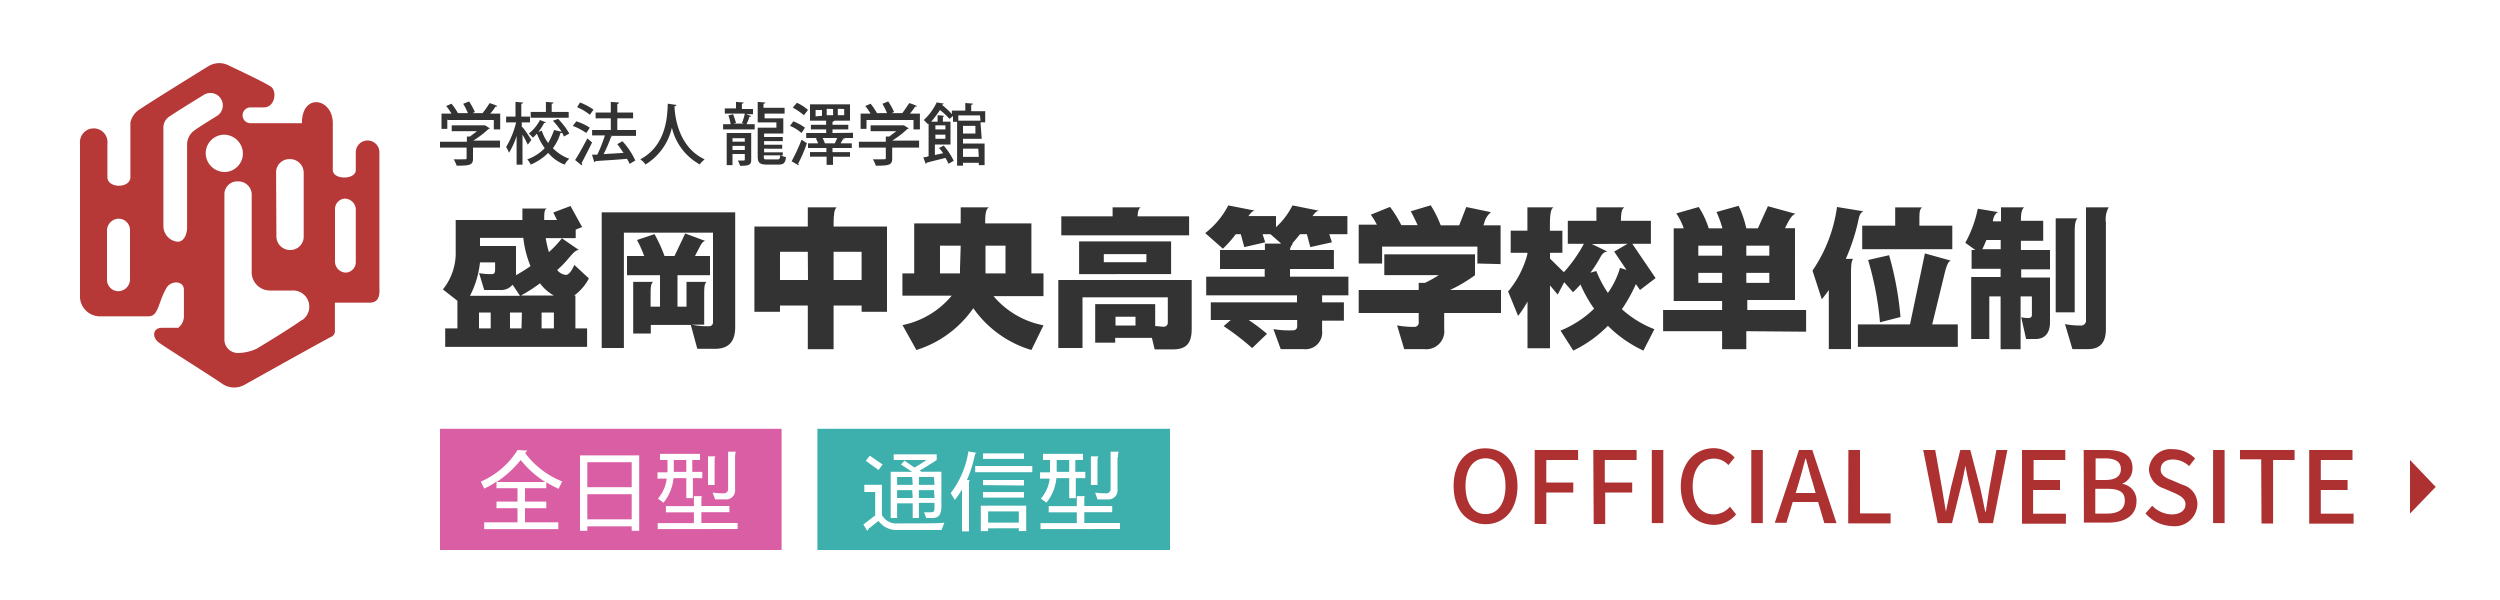 <svg id="レイヤー_1" data-name="レイヤー 1" xmlns="http://www.w3.org/2000/svg" width="250" height="60" viewBox="0 0 250 60"><defs><style>.cls-1{fill:#fff;}.cls-2{fill:#b63837;}.cls-3{fill:#333;}.cls-4{fill:#d95ea4;}.cls-5{fill:#3db0ad;}.cls-6{fill:#ad3131;}</style></defs><rect class="cls-1" x="-549" y="-8" width="810" height="76"/><path class="cls-2" d="M35.58,15.27V17c0,1-2.3,1-2.3,0V12.32c0-2.51-3.09-3.08-3.09,0H25.1a.79.79,0,0,1-.1-1.58h1.37c1.15,0,1.36-1.65.71-2.08S24,7.08,22.94,6.58a2.08,2.08,0,0,0-2.15.07c-.36.22-5.81,3.59-6.75,4.24a2.1,2.1,0,0,0-1,1.36v5.46c0,1.15-2.3,1.15-2.3,0V14.4A1.38,1.38,0,1,0,8,14.07a1.82,1.82,0,0,0,0,.33V29.77a2,2,0,0,0,1.87,1.86h5c1,0,.94-1.43,1.8-2.87.43-.72,1.72-.72,1.72.22v2.58a1.45,1.45,0,0,1-.57,1.22H16.2c-.94,0-1,.93-.36,1.44.43.35,5.81,3.73,6.39,4.16a2.1,2.1,0,0,0,2.15.14c.5-.28,8.47-4.74,8.83-4.88a.65.65,0,0,0,.28-.64V30.27h3.45c1.15,0,1-1.08,1-1.65V15.19a1.18,1.18,0,1,0-2.36.08ZM13,27.9a1.19,1.19,0,0,1-1.15,1.22A1.14,1.14,0,0,1,10.7,28V23.09a1.19,1.19,0,0,1,1.15-1.22A1.14,1.14,0,0,1,13,23V27.9ZM27.61,17.28a1.32,1.32,0,0,1,1.27-1.37H29a1.37,1.37,0,0,1,1.37,1.37h0v6.38A1.33,1.33,0,0,1,29.05,25H29a1.36,1.36,0,0,1-1.36-1.36h0Zm-8.9-2.73v8.18c0,.65-.29,1.44-.93,1.44H17.7a1.6,1.6,0,0,1-1.36-1.44v-10a1.32,1.32,0,0,1,.72-1.15c.36-.28,3.3-2.08,3.3-2.08a1.24,1.24,0,0,1,1.36,2.08S19.93,12.68,19.5,13A1.75,1.75,0,0,0,18.71,14.55Zm1.86.79a1.86,1.86,0,0,1,1.85-1.87h0a1.9,1.9,0,0,1,1.87,1.87,1.85,1.85,0,0,1-1.84,1.86h0A1.9,1.9,0,0,1,20.57,15.34ZM30.19,32c-1.29.93-4.52,2.87-4.52,2.87a4.65,4.65,0,0,1-1.87.43A1.35,1.35,0,0,1,22.44,34V19.36a1.29,1.29,0,0,1,1.36-1.22h0a1.34,1.34,0,0,1,1.37,1.22v8A1.83,1.83,0,0,0,27,29.05h2.23a1.62,1.62,0,0,1,1,2.95Zm5.39-5.81a1.05,1.05,0,0,1-1,1.07h0a1.11,1.11,0,0,1-1.08-1.07V20.94a1.05,1.05,0,0,1,1-1.08h0a1.12,1.12,0,0,1,1.08,1.08Z"/><path class="cls-3" d="M57.42,29.55h.12v3.29h1.17v1.85H44.52V32.84h1.22V30.08l-1.45-1.14a5.8,5.8,0,0,0,1.28-3.81V22h6.67V20.85h2.45c-.2.09-.27.24-.27,1V22H55.7l-.37-.75,1.72-.65,1.16,2.1-.64.26v.85h-3a11.33,11.33,0,0,0,.32,1.4,10.62,10.62,0,0,0,1.3-1.38L57.89,25c-.32,0-.55.28-1,.79A9.86,9.86,0,0,1,55.72,27a1.23,1.23,0,0,0,.88.49c.25,0,.57-.37.83-1l1.46,1.35A4.91,4.91,0,0,1,57.42,29.55Zm-6.16-1.08A1.49,1.49,0,0,1,50,29H48.42l-.51-1.69a6,6,0,0,0,1.27.1c.21,0,.33-.09.33-.45v-.72H48a9.5,9.5,0,0,1-1,3.34h5Zm-2.19,2.78H47.9v1.59h1.17Zm3.26-7.46H48v.81h3.6v2.92a15.91,15.91,0,0,0,1.45-.91A10.54,10.54,0,0,1,52.33,23.79Zm-.14,7.46H51v1.59h1.15ZM54,28.33a15.73,15.73,0,0,1-1.9,1.22h3.28A4.36,4.36,0,0,1,54,28.33Zm1.39,2.92H54.16v1.59h1.23Z"/><path class="cls-3" d="M71.51,34.88H69.73l-.65-2.39h-4v.86H63.32V28.19h2c-.22.15-.26.44-.26,1.28v1.2H66V27.52H62.7V25.6h1.72A12.05,12.05,0,0,0,63.7,24l1.75-.59a14.43,14.43,0,0,1,1,2.19h1l1.07-2.25,2,.74c-.29.08-.39.31-.7.89l-.32.62H71v1.92H67.75v3.15h.9V28.19h2c-.2.18-.23.46-.23,1.28v3H69.18a7.69,7.69,0,0,0,1.79.15.37.37,0,0,0,.33-.35v-9H62.39V34.8H60.17V21.23H73.52V32.7C73.52,34.19,72.84,34.88,71.51,34.88Z"/><path class="cls-3" d="M86.16,31.18v-.63h-2.8v4.37H80.78V30.55H78v.63H75.44V22.65h5.34V20.73h2.88c-.23.24-.3.67-.3,1.66v.26H88.7v8.53Zm-5.38-6H78V28h2.8Zm5.38,0h-2.8V28h2.8Z"/><path class="cls-3" d="M103.14,35a10.89,10.89,0,0,1-5.81-4.18A10.85,10.85,0,0,1,91.64,35l-1.39-2.49a8.63,8.63,0,0,0,4.92-2.94H90.24V27.34h1.18v-5h4.65V20.73H98.9c-.26.14-.38.49-.38,1.45v.16h4.62v5h1.21v2.27h-5a8.65,8.65,0,0,0,5,2.92ZM96.07,24.57H94v2.77h2v-.47Zm4.48,0h-2v2.77h2Z"/><path class="cls-3" d="M117.28,34.94h-1.81l-.28-1.15h-3.67v.48h-2V30.41h6v2.2c.29,0,.59.06.82.06a.4.4,0,0,0,.44-.36V29.73h-8.53V34.8h-2.42V28h13.34v4.83C119.18,34.3,118.67,34.94,117.28,34.94ZM106.13,23.53v-1.9h5.13v-.9h2.81c-.22.15-.28.39-.31.9h5.15v1.9Zm1.78,3.88V24.14h9.2v3.27Zm6.73-2h-4.26v.81h4.26Zm-1.09,6.26h-2v.88h2Z"/><path class="cls-3" d="M132.21,29.53v.7h2.18v1.84h-2.18v1a1.66,1.66,0,0,1-1.46,1.84,1.28,1.28,0,0,1-.39,0h-2.29l-.73-2a9.56,9.56,0,0,0,2,.12.38.38,0,0,0,.38-.36V32h-4.85a20.85,20.85,0,0,1,1.83,1.38l-1.48,1.43a26.49,26.49,0,0,0-2.86-2.2l.72-.61h-2V30.23h8.62v-.7h-9.08V27.67h5.85V26.9H122V25h4.49v-.64h1.63l-1.07-.94h-.79l.26.81-2.09.48-.35-1.29h-.5a11.83,11.83,0,0,1-1.29,1.45l-1.77-1.56a8.36,8.36,0,0,0,2.31-2.77l2.64.52c-.22.06-.38.2-.63.55h2.76v1.11a7.66,7.66,0,0,0,1.65-2.18l2.64.53c-.24.05-.39.19-.64.54h3.49v1.81h-1.81l.26.81-2.16.48-.34-1.29H130c-.26.33-.54.67-.8.94h.11A1,1,0,0,0,129,25h4.39v1.9H129v.77h5.84v1.86Z"/><path class="cls-3" d="M147.74,26.35V24.66h-9.53v1.69h-2.34V22.47h1.82a7.59,7.59,0,0,0-.61-1l1.92-.78a11.76,11.76,0,0,1,1.13,1.82h1.63c-.25-.55-.52-1.1-.69-1.38l2-.6a10.68,10.68,0,0,1,1,2h1.85l.71-1.83,2.47.52a2,2,0,0,0-.7,1.18l-.06.13h1.72v3.88Zm-3.32,4.95v1.61a1.8,1.8,0,0,1-1.57,2,1.55,1.55,0,0,1-.43,0h-2l-.71-2.37a9.34,9.34,0,0,0,1.67.15.44.44,0,0,0,.49-.36.29.29,0,0,0,0-.13v-.9h-6V29h6v-.71h.62a11.79,11.79,0,0,0,1.39-.78h-5.45V25.43h9.07v2.09A15,15,0,0,1,145,29h5.1v2.3Z"/><path class="cls-3" d="M164,29l-.41-.59a15.78,15.78,0,0,1-1.4,2.51,10.38,10.38,0,0,0,3.25,2l-1.1,2.14a12.34,12.34,0,0,1-3.55-2.48,12.32,12.32,0,0,1-3.46,2.48l-1.28-2a10.55,10.55,0,0,0,3.36-2.19,13.39,13.39,0,0,1-1.36-2.42c-.26.29-.52.56-.75.77l-.88-1-.65,1.24-.77-.92v6.29h-2.25V30.16a11.37,11.37,0,0,1-.94,1.43l-1-2.44a9.64,9.64,0,0,0,1.93-3.73v-.14h-1.67V23.07h1.67V20.73h2.62c-.24.14-.37.5-.37,1.86v.48h1.25v2.21H155v.58l1.39,1.36a14.41,14.41,0,0,0,2-2.84h-1.61v-2.3h2.86V20.73h2.8c-.26.18-.33.49-.35,1.35h3v2.3h-1.86l2.33,3.43Zm-4.82-4.6,1.55.75c-.32.05-.5.2-.75.67a12.38,12.38,0,0,1-.94,1.45l.59-.17a11.48,11.48,0,0,0,1.16,2.19,8.27,8.27,0,0,0,1.21-2.5l.65.2-1.23-1.83,1.34-.78Z"/><path class="cls-3" d="M174.63,33.12v1.8h-2.42v-1.8h-5.9V31h5.9v-.9h-4.84V22.83h1a6.28,6.28,0,0,0-.74-1.49l2.24-.64a8.46,8.46,0,0,1,1,2.13h1.37a10.58,10.58,0,0,0-.59-1.63l2.21-.62a10.49,10.49,0,0,1,.77,2.25h1.16l1-2.21,2.76.76c-.34.13-.54.4-1.05,1.44h1V30h-4.77v1h5.88v2.17Zm-2.42-8.55h-2.38v1h2.38Zm0,2.72h-2.38v1h2.38Zm4.72-2.72h-2.3v1h2.3Zm0,2.72h-2.3v1h2.3Z"/><path class="cls-3" d="M185.79,22.25a20.19,20.19,0,0,1-1.21,3.64h.74c-.14.14-.22.46-.22,1.42v7.6h-2.22V29c-.23.33-.46.65-.7.93l-.93-2.87a14.8,14.8,0,0,0,2.45-6.36l2.65.43C186,21.26,185.91,21.63,185.79,22.25Zm0,12.44V32.44H191l1.49-7.1,2.58.72c-.26.14-.4.38-.7,1.66l-1.15,4.72h2.56v2.25Zm.43-9.77V22.57h3.3V20.74h2.67c-.25.28-.25.46-.25,1.48v.35h3.29v2.35ZM188,32.23A31.43,31.43,0,0,0,186.81,26l2.1-.48a32.49,32.49,0,0,1,1.14,6.18Z"/><path class="cls-3" d="M203.56,33.9h-.95l-.49-2.18a2.84,2.84,0,0,0,.77.08.29.29,0,0,0,.3-.28V29.64h-1.13v5.28h-2V29.64h-1.13V33.9h-1.81V27.7h2.94v-.82h-2.9V25h.37l-1-.72a12,12,0,0,0,1.25-3.41l2.09.35c-.34,0-.58.62-.58.91h.81v-1.4h2.31c-.24.23-.32.58-.32,1.35h2.23v2h-2.23V25H205v1.93h-2.88v.82H205v4.48C205,33.28,204.51,33.9,203.56,33.9ZM200.07,24h-1.43c-.14.32-.26.63-.41.92h1.84Zm7.4-.77v8h-1.9v-9.4h2.19c-.23.22-.29.6-.29,1.43Zm3.12-1V32.91c0,1.3-.55,2-1.77,2h-1.58l-.74-2.5a7.71,7.71,0,0,0,1.59.14.48.48,0,0,0,.51-.45V20.73h2.27a2.42,2.42,0,0,0-.28,1.51Z"/><path class="cls-3" d="M50,14.17v.59H47.3v1.11c0,.64-.35.7-1.63.7a3.73,3.73,0,0,0-.3-.64h.82c.47,0,.47,0,.47-.12V14.76H44v-.59h2.69v-.52H47l.7-.53H45.17v-.59H48.5l.47.3c0,.06-.06.06-.11.06a9.68,9.68,0,0,1-1.53,1.17H50Zm-5.27-2.28v1h-.58V11.36h1a6.86,6.86,0,0,0-.53-.76l.53-.23a6,6,0,0,1,.64.94h1a6.76,6.76,0,0,0-.47-.93l.59-.24a8.36,8.36,0,0,1,.58,1.06l-.23.11h1a10,10,0,0,0,.7-1,5.4,5.4,0,0,1,.76.29c0,.06-.06.06-.17.06a4.44,4.44,0,0,1-.53.7h1v1.58h-.64V12H44.76Z"/><path class="cls-3" d="M52.25,12.71A10.83,10.83,0,0,1,53.13,14l-.35.47a9.56,9.56,0,0,0-.53-1v3h-.59V13.59a7.54,7.54,0,0,1-.76,1.69,2.62,2.62,0,0,0-.29-.58,8.38,8.38,0,0,0,1-2.46h-1v-.58h.94V10.19l.76.06c0,.06-.06.12-.18.12v1.29H53v.58h-.82v.47Zm3.57-.82a7.92,7.92,0,0,1,1.11,1.46l-.53.3-.17-.35h-.18a4.82,4.82,0,0,1-.76,1.52,4.46,4.46,0,0,0,1.64,1.06,2.18,2.18,0,0,0-.47.58,4,4,0,0,1-1.64-1.17,5.43,5.43,0,0,1-1.75,1.17,1.64,1.64,0,0,0-.35-.52,4.57,4.57,0,0,0,1.75-1.12,6.71,6.71,0,0,1-.82-1.57l.53-.18a4.12,4.12,0,0,0,.64,1.23A8.37,8.37,0,0,0,55.41,13l.76.18a9.32,9.32,0,0,0-.88-1.11Zm-1.23.35c0,.06-.06.06-.18.06a5,5,0,0,1-1.11,1.46l-.41-.41A4.25,4.25,0,0,0,54,12Zm2.28-1.05v.58h-3.8v-.58h1.52v-1l.76.06c0,.06-.06.12-.18.12v.82Z"/><path class="cls-3" d="M57.63,12.13a5.57,5.57,0,0,1,1.35.64l-.35.53a6.21,6.21,0,0,0-1.35-.71ZM57.51,16c.35-.52.82-1.4,1.23-2.16l.47.41c-.35.7-.76,1.52-1.05,2.05,0,.06.06.06.06.11s0,.06-.06.12ZM58,10.25a6.21,6.21,0,0,1,1.35.71l-.36.52a5.34,5.34,0,0,0-1.28-.76ZM63.6,13v.59H61l.3.06h-.18a14.37,14.37,0,0,1-.76,1.76l2-.12c-.23-.29-.41-.64-.64-.87l.52-.3a7.16,7.16,0,0,1,1.29,1.93l-.59.35c0-.17-.17-.35-.23-.52-1.17.11-2.4.17-3.16.23,0,.06-.06.06-.12.12l-.23-.76h.53a14.59,14.59,0,0,0,.76-1.93H59.21V13h1.87V11.83H59.56v-.58h1.52V10.19l.82.06c0,.06-.06.12-.17.18v.82h1.58v.58H61.73V13Z"/><path class="cls-3" d="M67.63,10.49c0,.06,0,.11-.17.11v.24c.06,1,.47,3.92,3,5.09-.17.17-.41.35-.47.52a5.68,5.68,0,0,1-2.8-3.68,5.84,5.84,0,0,1-2.64,3.68,2.14,2.14,0,0,0-.52-.52c2.75-1.46,2.69-4.62,2.75-5.56Z"/><path class="cls-3" d="M74.6,11.42l.52.18c0,.06-.06.06-.17.06a5,5,0,0,1-.3.76h.82v.52H72.31v-.52h.76a5.43,5.43,0,0,0-.23-.88l.47-.12a9.06,9.06,0,0,1,.29.88l-.29.06h1.11l-.23-.06a4.45,4.45,0,0,0,.29-.94h-2v-.52H73.6v-.65l.76.06c0,.06-.06.12-.17.12v.53H75.3v.52Zm.52,1.93V16c0,.52-.29.58-1.11.58a2.74,2.74,0,0,0-.23-.53h.58c.06,0,.12,0,.12-.11V15.4H73.25v1.11h-.58V13.3h2.45Zm-.64.47H73.25v.35h1.23ZM73.25,15h1.23v-.41H73.25Zm5,.53h-.17a1.38,1.38,0,0,0,.52.17c-.06.59-.23.76-.76.76H76.7c-.7,0-.93-.17-.93-.81V12.77h1.87v-.53H75.77V10.19l.76.06c0,.06-.06.12-.18.12v.41h2.11v.58h-2v.47h1.87v1.52H76.41v.35h1.87v.41H76.41v.36h1.81v.4H76.41v.36h1.87v.29Zm-1.87,0c0,.41,0,.41.35.41h1c.24,0,.24-.06.3-.41Z"/><path class="cls-3" d="M79.33,12.13a5.11,5.11,0,0,1,1.17.64l-.35.53A4,4,0,0,0,79,12.59Zm-.17,4a19.2,19.2,0,0,0,1-2.16l.53.35a13.76,13.76,0,0,1-.88,2.05c.06.06.06.06.06.11v.06Zm.53-5.85A4.07,4.07,0,0,1,80.8,11l-.41.52a7,7,0,0,0-1.11-.76Zm5.61,3v.52H84.19l.29.06c0,.06-.06.06-.17.06a3.38,3.38,0,0,0-.24.41h1.11v.47H83.25v.41H85v.46H83.3v.82h-.64v-.82H81v-.46h1.64v-.41H80.8v-.47h1a1.21,1.21,0,0,0-.23-.47l.17-.06H80.62V13.3h2v-.36H81.09v-.46h1.52v-.41H81V10.43h4v1.64H83.43c0,.06-.06.06-.18.11v.3h1.58v.46H83.25v.36Zm-3.1-1.7V11h-.64v.64Zm.06,2.22a3.54,3.54,0,0,1,.23.53h1c.06-.18.17-.35.23-.53Zm.41-2.92v.64h.64V10.9Zm1.11,0v.64h.64V10.9Z"/><path class="cls-3" d="M91.91,14.17v.59H89.22v1.11c0,.64-.35.7-1.64.7a3.07,3.07,0,0,0-.29-.64h.82c.47,0,.47,0,.47-.12V14.76H85.89v-.59h2.69v-.52h.35l.7-.53H87.06v-.59h3.33l.47.3c0,.06-.06.06-.12.06a8.66,8.66,0,0,1-1.52,1.17h2.69Zm-5.26-2.28v1h-.59V11.36h1a6.86,6.86,0,0,0-.53-.76l.53-.23a7.42,7.42,0,0,1,.64.94h1a6.69,6.69,0,0,0-.46-.93l.58-.24a7.33,7.33,0,0,1,.59,1.06l-.24.11h1.06c.23-.29.52-.76.7-1a5.4,5.4,0,0,1,.76.29c0,.06-.06.06-.18.06a5.08,5.08,0,0,1-.52.7h1v1.58h-.64V12H86.65Z"/><path class="cls-3" d="M98.17,13.88H96.3v.47h2.16v2.16h-.58v-.23H96.3v.29h-.59V12.18H95.3V11.6l-.35.29A7.26,7.26,0,0,0,94,11a12.77,12.77,0,0,1-.88,1.17h.64v-.65l.65.06c0,.06-.06.06-.12.12v.47h.76v2.28H93.49V15.5l.82-.18a3.48,3.48,0,0,0-.41-.52l.47-.24a6.66,6.66,0,0,1,1,1.52l-.52.3a6.54,6.54,0,0,0-.3-.59l-1.87.47a.13.13,0,0,1-.11.12l-.24-.65a1.62,1.62,0,0,0,.53-.11V12.36l-.06.06L92.38,12a5.72,5.72,0,0,0,1.29-1.76l.7.12c0,.06-.06.06-.18.12a8,8,0,0,1,1,.93v-.35h1.34V10.3l.76.06c0,.06-.05.12-.17.12v.64h1.4v1.11h-.47l.12,1.64Zm-3.63-1.35h-1v.41h1Zm-1,1.35h1v-.41h-1ZM98,11.54H95.83v.53h2.22Zm-.46,1.81v-.76H96.3v.76Zm.29,1.52H96.3v.82h1.58Z"/><rect class="cls-4" x="44" y="42.88" width="34.16" height="12.12"/><path class="cls-1" d="M55.86,48.88a9.7,9.7,0,0,1-1.23-.66v.6H52.5v1.34h2.13v.66H52.5v1.41h3.33v.68H48.42v-.68h3.33V50.82h-2.1v-.66h2.1V48.82h-2.1v-.66a8.3,8.3,0,0,1-1.23.7l-.34-.7A8.14,8.14,0,0,0,51.76,45l1,.06a.64.64,0,0,0-.23.26,8.43,8.43,0,0,0,3.69,2.82ZM52.07,46a10.29,10.29,0,0,1-2.41,2.2h4.87A9.94,9.94,0,0,1,52.07,46Z"/><path class="cls-1" d="M63.17,53.08v-.45H58.73v.45H58V45.54h5.92v7.54Zm0-6.86H58.73v2.5h4.44Zm0,3.2H58.73v2.51h4.44Z"/><path class="cls-1" d="M65.77,52.91v-.6h3.62V51.23h-2.8v-.62h2.8v-1h.87c-.1,0-.12.09-.12.37v.62h2.8v.62h-2.8V52.3h3.62v.6Zm3.52-5.1v2h-.66v-2H67.35a4.54,4.54,0,0,1-1,2.46l-.56-.41a3.71,3.71,0,0,0,.88-2h-.92v-.63h1V46H66v-.61h4V46h-.77v1.19h1v.63ZM68.63,46H67.38v1.19h1.25Zm2.83.17V48.5H70.8V45.63h.79c-.11,0-.13.24-.13.53Zm2.05-.44V49a.89.89,0,0,1-.85.94.38.38,0,0,1-.15,0h-1l-.25-.69a5.61,5.61,0,0,0,1.08.08.42.42,0,0,0,.47-.35V45.17h.8c-.06,0-.1.24-.1.55Z"/><rect class="cls-5" x="81.74" y="42.88" width="35.26" height="12.12"/><path class="cls-1" d="M94.15,53H89.73a2.21,2.21,0,0,1-1.88-.91l-.84.67a.65.65,0,0,0-.28.35l-.39-.66,1.18-.91V49.2H86.43v-.72h1.76v3a1.6,1.6,0,0,0,1.6.86c2.9,0,4,0,4.65-.07Zm-6.3-6-1.27-.92.4-.51,1.28.88Zm5.37,4.8h-.6l-.21-.58a3.42,3.42,0,0,0,.64,0c.3,0,.4,0,.4-.52v-.41H91.89V51.8h-.62V50.33H89.71V51.8h-.64V47.18h2.14l-1.11-.73.35-.39,1,.7c.29-.17.77-.47,1.2-.76H89.37v-.57h4.3V46c-.1.08-1.17.75-1.7,1.06l.17.11h2v3.6C94.09,51.54,93.82,51.8,93.22,51.8Zm-2-4.1H89.71v.79h1.56Zm0,1.31H89.71v.79h1.56ZM93.4,47.7H91.89v.79h1.56Zm0,1.31H91.89v.79h1.56Z"/><path class="cls-1" d="M97.44,45.69A11.76,11.76,0,0,1,96.69,48H97c-.09.07-.1.17-.1.51v4.63h-.7v-4.2A7.6,7.6,0,0,1,95.48,50l-.41-.69a9.12,9.12,0,0,0,1.77-4.17l.86.15C97.52,45.29,97.5,45.46,97.44,45.69Zm.08,1.53V46.6h5.71v.62Zm4.36,5.89v-.28H98.81v.28h-.73V50.57h4.54v2.54ZM98.3,45.89v-.55h4.1v.55Zm0,2.62V48h4.1v.55Zm0,1.25v-.55h4.1v.55Zm3.58,1.38H98.81v1.12h3.07Z"/><path class="cls-1" d="M104.05,52.91v-.6h3.63V51.23h-2.81v-.62h2.81v-1h.87c-.1,0-.12.09-.12.37v.62h2.79v.62h-2.79V52.3H112v.6Zm3.53-5.1v2h-.66v-2h-1.28a4.54,4.54,0,0,1-1,2.46l-.55-.41a3.71,3.71,0,0,0,.88-2H104v-.63h1V46h-.7v-.61h4V46h-.77v1.19h1v.63ZM106.92,46h-1.25v1.19h1.25Zm2.83.17V48.5h-.66V45.63h.79c-.11,0-.13.24-.13.53Zm2-.44V49a.89.89,0,0,1-.85.94.38.38,0,0,1-.15,0h-1l-.24-.69a5.61,5.61,0,0,0,1.08.08.42.42,0,0,0,.47-.35V45.17h.8a1.88,1.88,0,0,0-.06.55Z"/><path class="cls-6" d="M241,46l2.57,2.69L241,51.36Z"/><path class="cls-6" d="M145.36,48.6c0-2.35,1.29-3.77,3.17-3.77s3.22,1.42,3.22,3.77-1.3,3.82-3.18,3.82S145.36,51,145.36,48.6Zm5.19,0c0-1.72-.77-2.77-2-2.77s-2,1.05-2,2.77.76,2.81,2,2.81S150.55,50.32,150.55,48.6Z"/><path class="cls-6" d="M153.47,45h4.34v1h-3.18v2.25h2.7v1h-2.7v3.15h-1.16Z"/><path class="cls-6" d="M159.33,45h4.33v1h-3.18v2.25h2.74v1h-2.7v3.15h-1.15Z"/><path class="cls-6" d="M165.18,45h1.15v7.31h-1.15Z"/><path class="cls-6" d="M168.08,48.65c0-2.39,1.45-3.83,3.3-3.83a2.84,2.84,0,0,1,2.08.93l-.62.76a1.94,1.94,0,0,0-1.43-.65c-1.27,0-2.14,1-2.14,2.77s.81,2.81,2.11,2.81a2.18,2.18,0,0,0,1.62-.77l.61.77a2.91,2.91,0,0,1-2.3,1.05C169.49,52.41,168.08,51.05,168.08,48.65Z"/><path class="cls-6" d="M175.13,45h1.15v7.31h-1.15Z"/><path class="cls-6" d="M181.81,50.2h-2.54l-.63,2.08h-1.16L179.9,45h1.33l2.42,7.31h-1.22Zm-.25-.9-.28-1c-.25-.76-.46-1.61-.69-2.44h-.05c-.21.84-.44,1.64-.67,2.44l-.3,1Z"/><path class="cls-6" d="M184.84,45H186v6.34h3.06v1h-4.24Z"/><path class="cls-6" d="M192.32,45h1.2l.68,3.82.39,2.35h0l.49-2.35.95-3.82h1l1,3.82c.17.77.33,1.53.49,2.35h.06c.11-.77.24-1.58.36-2.35l.7-3.82h1.1l-1.44,7.31h-1.42l-1-4.06c-.13-.58-.24-1.13-.34-1.68h0c-.1.55-.22,1.1-.34,1.68l-1,4.06h-1.43Z"/><path class="cls-6" d="M202.2,45h4.33v1h-3.17v2H206v1h-2.69v2.37h3.28v1H202.2Z"/><path class="cls-6" d="M208.37,45h2.3c1.52,0,2.58.48,2.58,1.8a1.64,1.64,0,0,1-1.05,1.58v0a1.68,1.68,0,0,1,1.45,1.74c0,1.45-1.19,2.14-2.81,2.14h-2.45ZM210.51,48c1.11,0,1.58-.42,1.58-1.1s-.52-1.06-1.53-1.06h-1V48Zm.18,3.36c1.14,0,1.79-.41,1.79-1.31s-.63-1.17-1.79-1.17h-1.16v2.48Z"/><path class="cls-6" d="M214.55,51.34l.67-.77a2.78,2.78,0,0,0,1.95.87c.88,0,1.38-.42,1.38-1s-.5-.87-1.17-1.17l-1-.43a2.11,2.11,0,0,1-1.49-1.92,2.18,2.18,0,0,1,2.41-2,3.11,3.11,0,0,1,2.21.93l-.6.76a2.36,2.36,0,0,0-1.61-.66c-.77,0-1.23.36-1.23,1s.59.87,1.18,1.1l1,.43a2,2,0,0,1,1.49,2,2.28,2.28,0,0,1-2.57,2.13A3.68,3.68,0,0,1,214.55,51.34Z"/><path class="cls-6" d="M221.31,45h1.15v7.31h-1.15Z"/><path class="cls-6" d="M226.12,45.93H224V45h5.46v1h-2.15v6.35h-1.16Z"/><path class="cls-6" d="M230.92,45h4.33v1h-3.17v2h2.68v1h-2.68v2.37h3.28v1h-4.44Z"/></svg>